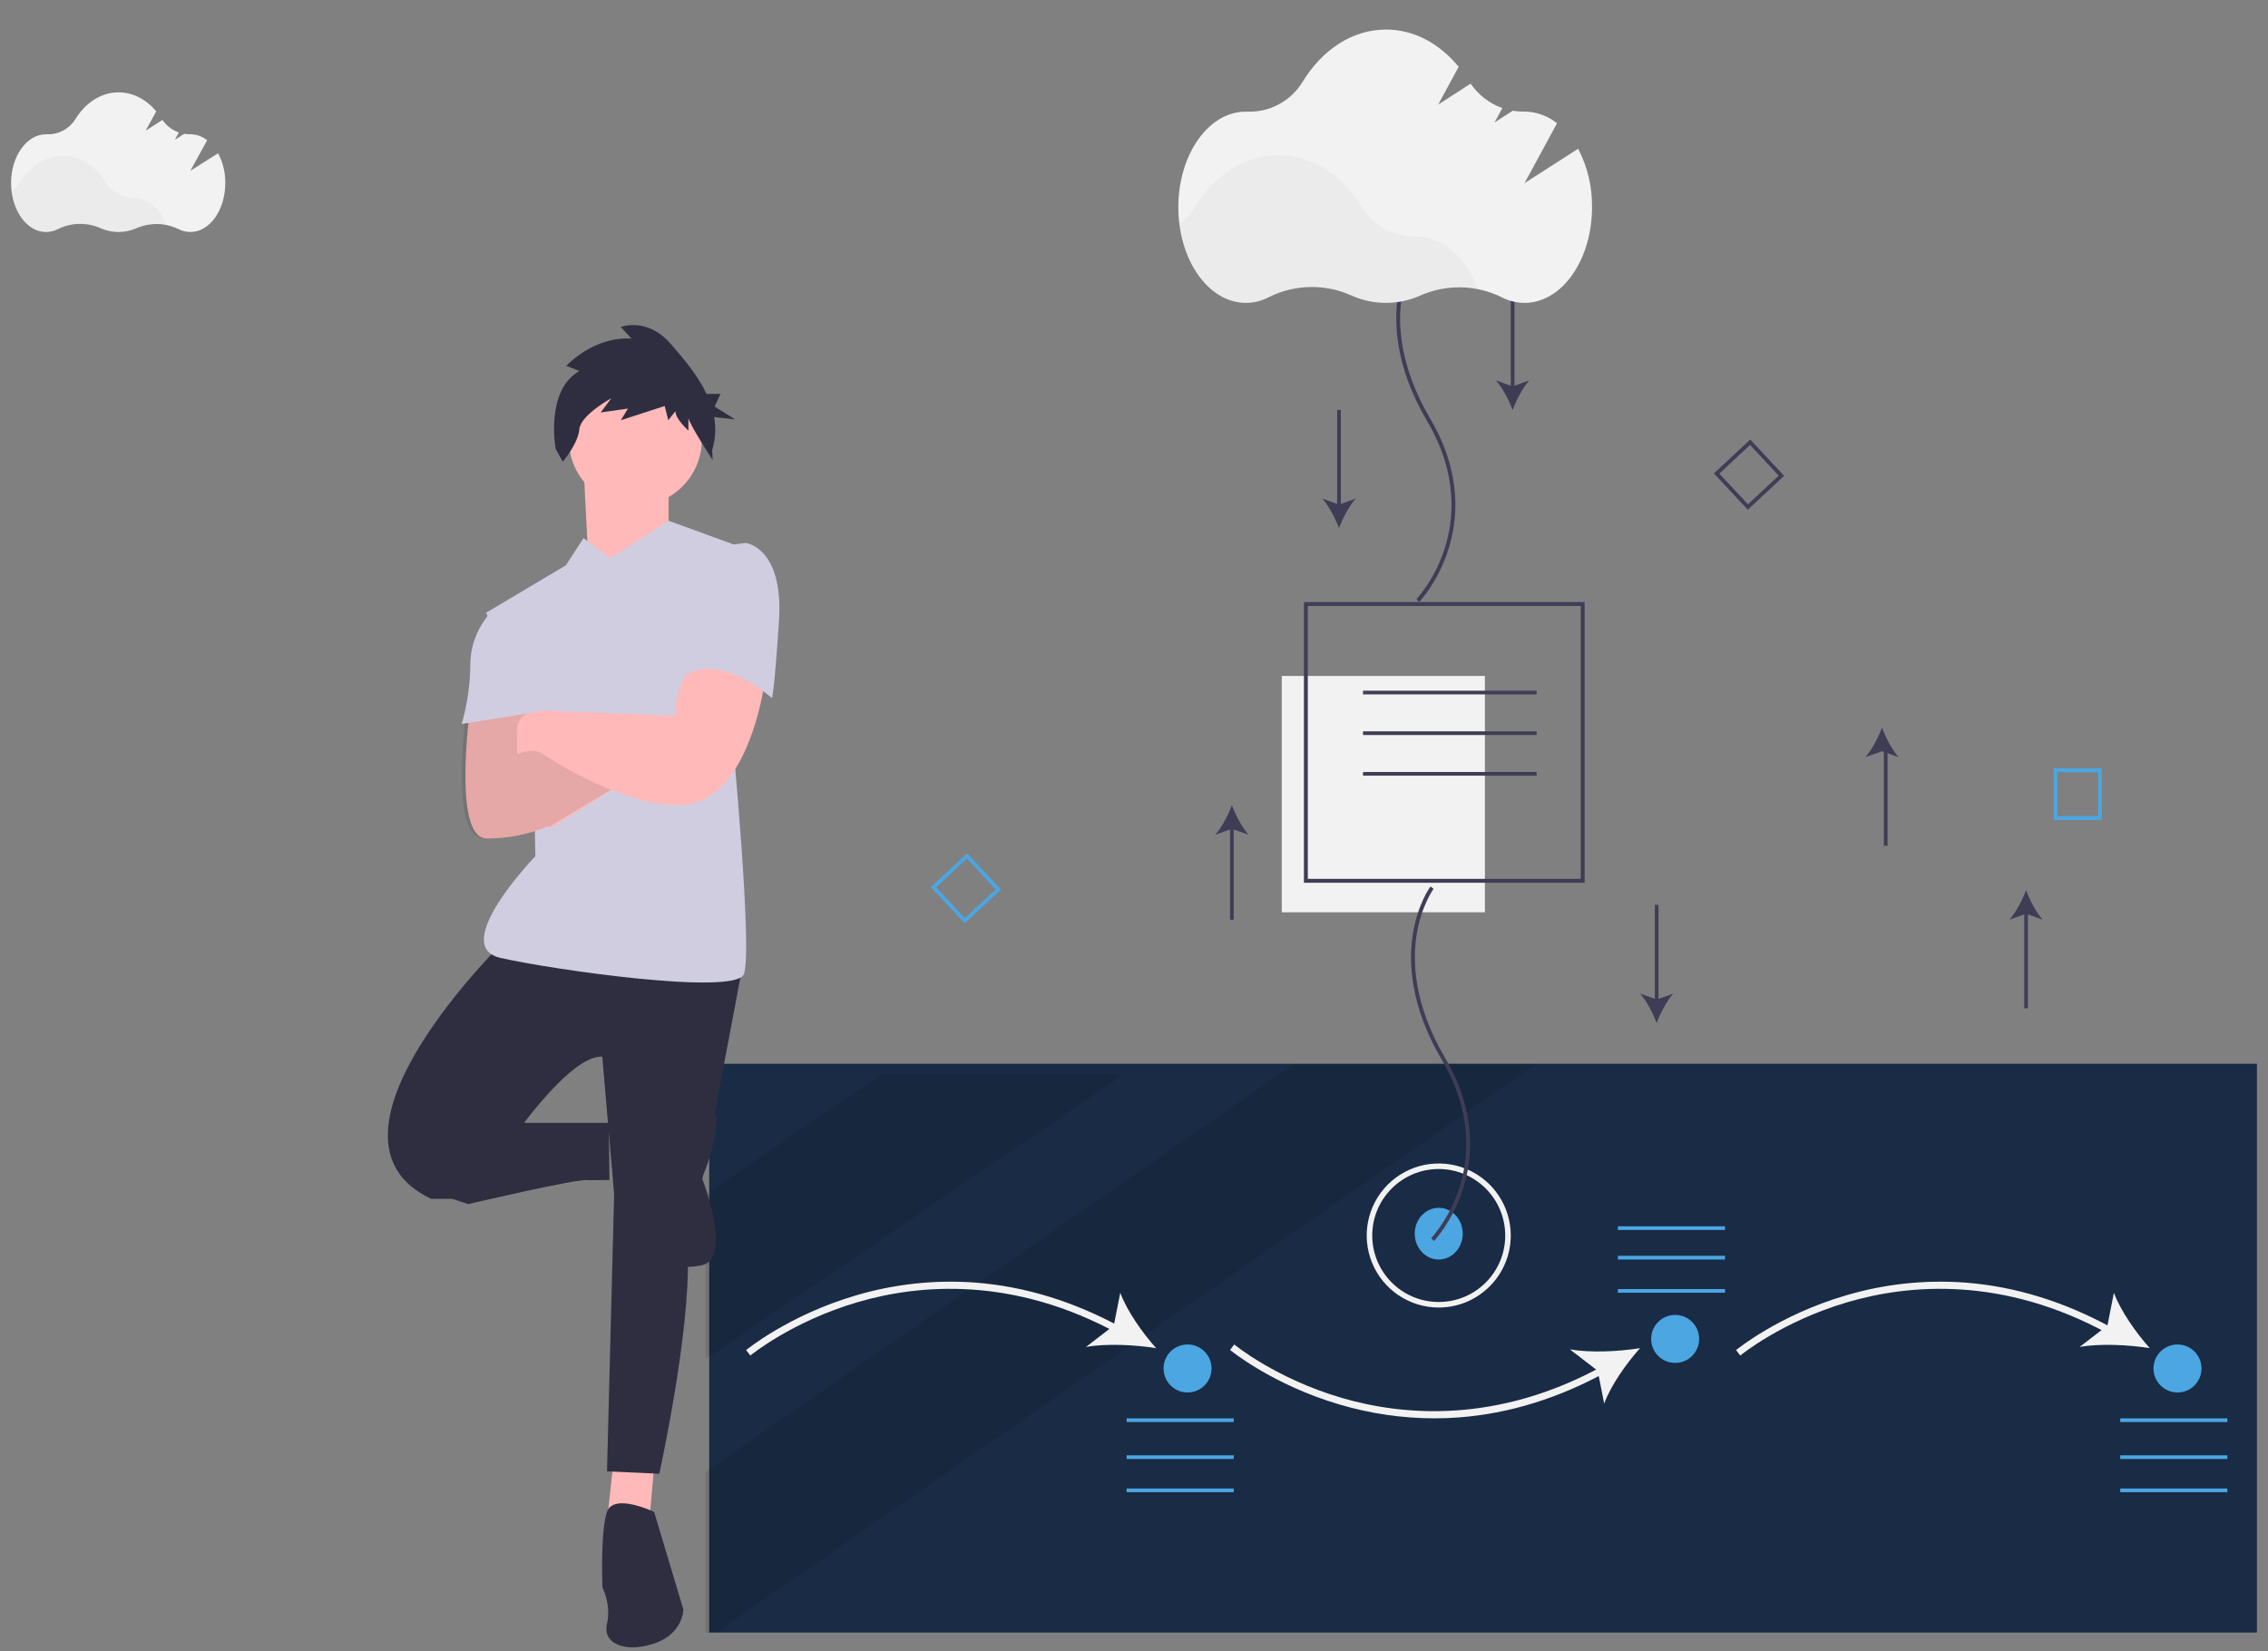 <?xml version="1.0" encoding="UTF-8"?> <!-- Generator: Adobe Illustrator 16.0.0, SVG Export Plug-In . SVG Version: 6.00 Build 0) --> <svg xmlns="http://www.w3.org/2000/svg" xmlns:xlink="http://www.w3.org/1999/xlink" id="Layer_1" x="0px" y="0px" width="614px" height="447px" viewBox="0 0 614 447" xml:space="preserve"><rect x="0" y="0" width="614" height="447" fill="#808080" stroke="none"/> <g> <g> <defs> <path id="SVGID_1_" d="M59.047,41.488l-7.514,4.756l4.552-8.278c-1.289-1.028-2.884-1.599-4.533-1.619h-0.121 c-0.521,0.011-1.042-0.028-1.556-0.116l-2.542,1.614l1.087-1.981c-1.801-0.633-3.356-1.815-4.446-3.383l-4.547,2.899l2.871-5.229 C39.64,26.957,36.054,25,32.106,25c-4.731,0-8.945,2.813-11.666,7.2c-1.643,2.675-4.595,4.262-7.732,4.155h-0.251 C7.233,36.355,3,42.276,3,49.583c0,7.306,4.233,13.226,9.457,13.226c1.148-0.003,2.277-0.287,3.291-0.825 c3.6-1.746,7.784-1.828,11.448-0.223c3.093,1.39,6.632,1.398,9.732,0.024c3.633-1.575,7.771-1.496,11.342,0.217 c1.007,0.526,2.126,0.803,3.262,0.807c5.224,0,9.457-5.92,9.457-13.226C61.031,46.764,60.363,43.98,59.047,41.488z"></path> </defs> <clipPath id="SVGID_2_"> <use xlink:href="#SVGID_1_" overflow="visible"></use> </clipPath> <g clip-path="url(#SVGID_2_)"> <defs> <rect id="SVGID_3_" x="-362" y="-3987" width="1440" height="5403"></rect> </defs> <clipPath id="SVGID_4_"> <use xlink:href="#SVGID_3_" overflow="visible"></use> </clipPath> <rect x="-2" y="20" clip-path="url(#SVGID_4_)" fill="#F2F2F2" width="67.992" height="47.809"></rect> </g> </g> <g> <defs> <path id="SVGID_5_" d="M44.912,60.842c-2.729-0.516-5.55-0.21-8.104,0.88c-3.095,1.387-6.633,1.387-9.728,0 c-3.664-1.609-7.85-1.528-11.448,0.223c-1.016,0.538-2.147,0.82-3.296,0.827c-4.639,0-8.5-4.679-9.303-10.845 c0.928-0.675,1.716-1.522,2.32-2.499c2.721-4.383,6.935-7.194,11.666-7.194s8.901,2.754,11.617,7.103 c1.653,2.674,4.589,4.283,7.732,4.238h0.121C40.157,53.564,43.356,56.521,44.912,60.842z"></path> </defs> <clipPath id="SVGID_6_"> <use xlink:href="#SVGID_5_" overflow="visible"></use> </clipPath> <g clip-path="url(#SVGID_6_)"> <defs> <rect id="SVGID_7_" x="-362" y="-3987" width="1440" height="5403"></rect> </defs> <clipPath id="SVGID_8_"> <use xlink:href="#SVGID_7_" overflow="visible"></use> </clipPath> <rect x="-1.966" y="37.233" opacity="0.03" clip-path="url(#SVGID_8_)" width="51.878" height="30.538"></rect> </g> </g> <g> <defs> <rect id="SVGID_9_" x="192" y="288" width="419" height="154"></rect> </defs> <clipPath id="SVGID_10_"> <use xlink:href="#SVGID_9_" overflow="visible"></use> </clipPath> <g clip-path="url(#SVGID_10_)"> <defs> <rect id="SVGID_11_" x="-362" y="-3987" width="1440" height="5403"></rect> </defs> <clipPath id="SVGID_12_"> <use xlink:href="#SVGID_11_" overflow="visible"></use> </clipPath> <rect x="187" y="283" clip-path="url(#SVGID_12_)" fill="#192B45" width="429" height="164"></rect> </g> </g> <g> <defs> <polygon id="SVGID_13_" points="304,291 191,368 191,323.408 238.559,291 "></polygon> </defs> <clipPath id="SVGID_14_"> <use xlink:href="#SVGID_13_" overflow="visible"></use> </clipPath> <g clip-path="url(#SVGID_14_)"> <defs> <rect id="SVGID_15_" x="-362" y="-3987" width="1440" height="5403"></rect> </defs> <clipPath id="SVGID_16_"> <use xlink:href="#SVGID_15_" overflow="visible"></use> </clipPath> <rect x="186" y="286" opacity="0.1" clip-path="url(#SVGID_16_)" width="123" height="87"></rect> </g> </g> <g> <defs> <polygon id="SVGID_17_" points="416,288 310.152,361.376 306.362,364.006 193.848,442 191,442 191,398.54 263.501,348.287 265.927,346.604 350.468,288 "></polygon> </defs> <clipPath id="SVGID_18_"> <use xlink:href="#SVGID_17_" overflow="visible"></use> </clipPath> <g clip-path="url(#SVGID_18_)"> <defs> <rect id="SVGID_19_" x="-362" y="-3987" width="1440" height="5403"></rect> </defs> <clipPath id="SVGID_20_"> <use xlink:href="#SVGID_19_" overflow="visible"></use> </clipPath> <rect x="186" y="283" opacity="0.1" clip-path="url(#SVGID_20_)" width="235" height="164"></rect> </g> </g> <g> <defs> <path id="SVGID_21_" d="M203.134,367L202,365.52c0.113-0.095,11.479-9.436,29.635-14.778c10.517-3.123,21.478-4.306,32.385-3.492 c13.528,1.026,26.979,5.187,39.98,12.367l-0.852,1.675c-28.922-15.977-54.584-13.564-71.02-8.727 C214.323,357.805,203.244,366.908,203.134,367z"></path> </defs> <clipPath id="SVGID_22_"> <use xlink:href="#SVGID_21_" overflow="visible"></use> </clipPath> <g clip-path="url(#SVGID_22_)"> <defs> <rect id="SVGID_23_" x="-362" y="-3987" width="1440" height="5403"></rect> </defs> <clipPath id="SVGID_24_"> <use xlink:href="#SVGID_23_" overflow="visible"></use> </clipPath> <rect x="197" y="342" clip-path="url(#SVGID_24_)" fill="#F2F2F2" width="112" height="30"></rect> </g> </g> <g> <defs> <path id="SVGID_25_" d="M313,365c-5.799-0.92-13.473-1.305-19-0.325l7.532-5.796l1.751-8.879 C305.093,354.896,309.257,360.83,313,365z"></path> </defs> <clipPath id="SVGID_26_"> <use xlink:href="#SVGID_25_" overflow="visible"></use> </clipPath> <g clip-path="url(#SVGID_26_)"> <defs> <rect id="SVGID_27_" x="-362" y="-3987" width="1440" height="5403"></rect> </defs> <clipPath id="SVGID_28_"> <use xlink:href="#SVGID_27_" overflow="visible"></use> </clipPath> <rect x="289" y="345" clip-path="url(#SVGID_28_)" fill="#F2F2F2" width="29" height="25"></rect> </g> </g> <g> <defs> <path id="SVGID_29_" d="M388.324,384c-8.688-0.01-17.333-1.27-25.689-3.744c-18.155-5.342-29.522-14.682-29.635-14.775 l1.134-1.48c0.11,0.092,11.244,9.226,29.069,14.454c16.42,4.817,42.056,7.209,70.945-8.746l0.852,1.674 c-13,7.179-26.451,11.339-39.979,12.365C392.791,383.916,390.559,384,388.324,384z"></path> </defs> <clipPath id="SVGID_30_"> <use xlink:href="#SVGID_29_" overflow="visible"></use> </clipPath> <g clip-path="url(#SVGID_30_)"> <defs> <rect id="SVGID_31_" x="-362" y="-3987" width="1440" height="5403"></rect> </defs> <clipPath id="SVGID_32_"> <use xlink:href="#SVGID_31_" overflow="visible"></use> </clipPath> <rect x="328" y="359" clip-path="url(#SVGID_32_)" fill="#F2F2F2" width="112" height="30"></rect> </g> </g> <g> <defs> <path id="SVGID_33_" d="M444,365c-3.742,4.172-7.906,10.104-9.716,15l-1.753-8.88L425,365.327 C430.528,366.307,438.202,365.922,444,365z"></path> </defs> <clipPath id="SVGID_34_"> <use xlink:href="#SVGID_33_" overflow="visible"></use> </clipPath> <g clip-path="url(#SVGID_34_)"> <defs> <rect id="SVGID_35_" x="-362" y="-3987" width="1440" height="5403"></rect> </defs> <clipPath id="SVGID_36_"> <use xlink:href="#SVGID_35_" overflow="visible"></use> </clipPath> <rect x="420" y="360" clip-path="url(#SVGID_36_)" fill="#F2F2F2" width="29" height="25"></rect> </g> </g> <g> <defs> <path id="SVGID_37_" d="M471.135,367L470,365.52c0.113-0.095,11.479-9.436,29.635-14.778c10.518-3.123,21.478-4.306,32.386-3.492 c13.528,1.025,26.979,5.187,39.979,12.367l-0.852,1.674c-28.922-15.976-54.584-13.563-71.02-8.726 C482.323,357.805,471.244,366.908,471.135,367z"></path> </defs> <clipPath id="SVGID_38_"> <use xlink:href="#SVGID_37_" overflow="visible"></use> </clipPath> <g clip-path="url(#SVGID_38_)"> <defs> <rect id="SVGID_39_" x="-362" y="-3987" width="1440" height="5403"></rect> </defs> <clipPath id="SVGID_40_"> <use xlink:href="#SVGID_39_" overflow="visible"></use> </clipPath> <rect x="465" y="342" clip-path="url(#SVGID_40_)" fill="#F2F2F2" width="112" height="30"></rect> </g> </g> <g> <defs> <path id="SVGID_41_" d="M582,365c-5.799-0.92-13.473-1.305-19-0.325l7.532-5.796l1.751-8.879 C574.094,354.896,578.258,360.83,582,365z"></path> </defs> <clipPath id="SVGID_42_"> <use xlink:href="#SVGID_41_" overflow="visible"></use> </clipPath> <g clip-path="url(#SVGID_42_)"> <defs> <rect id="SVGID_43_" x="-362" y="-3987" width="1440" height="5403"></rect> </defs> <clipPath id="SVGID_44_"> <use xlink:href="#SVGID_43_" overflow="visible"></use> </clipPath> <rect x="558" y="345" clip-path="url(#SVGID_44_)" fill="#F2F2F2" width="29" height="25"></rect> </g> </g> <g> <defs> <rect id="SVGID_45_" x="438" y="332" width="29" height="1"></rect> </defs> <clipPath id="SVGID_46_"> <use xlink:href="#SVGID_45_" overflow="visible"></use> </clipPath> <g clip-path="url(#SVGID_46_)"> <defs> <rect id="SVGID_47_" x="-362" y="-3987" width="1440" height="5403"></rect> </defs> <clipPath id="SVGID_48_"> <use xlink:href="#SVGID_47_" overflow="visible"></use> </clipPath> <rect x="433" y="327" clip-path="url(#SVGID_48_)" fill="#4BA6E2" width="39" height="11"></rect> </g> </g> <g> <defs> <rect id="SVGID_49_" x="438" y="340" width="29" height="1"></rect> </defs> <clipPath id="SVGID_50_"> <use xlink:href="#SVGID_49_" overflow="visible"></use> </clipPath> <g clip-path="url(#SVGID_50_)"> <defs> <rect id="SVGID_51_" x="-362" y="-3987" width="1440" height="5403"></rect> </defs> <clipPath id="SVGID_52_"> <use xlink:href="#SVGID_51_" overflow="visible"></use> </clipPath> <rect x="433" y="335" clip-path="url(#SVGID_52_)" fill="#4BA6E2" width="39" height="11"></rect> </g> </g> <g> <defs> <rect id="SVGID_53_" x="438" y="349" width="29" height="1"></rect> </defs> <clipPath id="SVGID_54_"> <use xlink:href="#SVGID_53_" overflow="visible"></use> </clipPath> <g clip-path="url(#SVGID_54_)"> <defs> <rect id="SVGID_55_" x="-362" y="-3987" width="1440" height="5403"></rect> </defs> <clipPath id="SVGID_56_"> <use xlink:href="#SVGID_55_" overflow="visible"></use> </clipPath> <rect x="433" y="344" clip-path="url(#SVGID_56_)" fill="#4BA6E2" width="39" height="11"></rect> </g> </g> <g> <defs> <rect id="SVGID_57_" x="305" y="384" width="29" height="1"></rect> </defs> <clipPath id="SVGID_58_"> <use xlink:href="#SVGID_57_" overflow="visible"></use> </clipPath> <g clip-path="url(#SVGID_58_)"> <defs> <rect id="SVGID_59_" x="-362" y="-3987" width="1440" height="5403"></rect> </defs> <clipPath id="SVGID_60_"> <use xlink:href="#SVGID_59_" overflow="visible"></use> </clipPath> <rect x="300" y="379" clip-path="url(#SVGID_60_)" fill="#4BA6E2" width="39" height="11"></rect> </g> </g> <g> <defs> <rect id="SVGID_61_" x="305" y="394" width="29" height="1"></rect> </defs> <clipPath id="SVGID_62_"> <use xlink:href="#SVGID_61_" overflow="visible"></use> </clipPath> <g clip-path="url(#SVGID_62_)"> <defs> <rect id="SVGID_63_" x="-362" y="-3987" width="1440" height="5403"></rect> </defs> <clipPath id="SVGID_64_"> <use xlink:href="#SVGID_63_" overflow="visible"></use> </clipPath> <rect x="300" y="389" clip-path="url(#SVGID_64_)" fill="#4BA6E2" width="39" height="11"></rect> </g> </g> <g> <defs> <rect id="SVGID_65_" x="305" y="403" width="29" height="1"></rect> </defs> <clipPath id="SVGID_66_"> <use xlink:href="#SVGID_65_" overflow="visible"></use> </clipPath> <g clip-path="url(#SVGID_66_)"> <defs> <rect id="SVGID_67_" x="-362" y="-3987" width="1440" height="5403"></rect> </defs> <clipPath id="SVGID_68_"> <use xlink:href="#SVGID_67_" overflow="visible"></use> </clipPath> <rect x="300" y="398" clip-path="url(#SVGID_68_)" fill="#4BA6E2" width="39" height="11"></rect> </g> </g> <g> <defs> <rect id="SVGID_69_" x="574" y="384" width="29" height="1"></rect> </defs> <clipPath id="SVGID_70_"> <use xlink:href="#SVGID_69_" overflow="visible"></use> </clipPath> <g clip-path="url(#SVGID_70_)"> <defs> <rect id="SVGID_71_" x="-362" y="-3987" width="1440" height="5403"></rect> </defs> <clipPath id="SVGID_72_"> <use xlink:href="#SVGID_71_" overflow="visible"></use> </clipPath> <rect x="569" y="379" clip-path="url(#SVGID_72_)" fill="#4BA6E2" width="39" height="11"></rect> </g> </g> <g> <defs> <rect id="SVGID_73_" x="574" y="394" width="29" height="1"></rect> </defs> <clipPath id="SVGID_74_"> <use xlink:href="#SVGID_73_" overflow="visible"></use> </clipPath> <g clip-path="url(#SVGID_74_)"> <defs> <rect id="SVGID_75_" x="-362" y="-3987" width="1440" height="5403"></rect> </defs> <clipPath id="SVGID_76_"> <use xlink:href="#SVGID_75_" overflow="visible"></use> </clipPath> <rect x="569" y="389" clip-path="url(#SVGID_76_)" fill="#4BA6E2" width="39" height="11"></rect> </g> </g> <g> <defs> <rect id="SVGID_77_" x="574" y="403" width="29" height="1"></rect> </defs> <clipPath id="SVGID_78_"> <use xlink:href="#SVGID_77_" overflow="visible"></use> </clipPath> <g clip-path="url(#SVGID_78_)"> <defs> <rect id="SVGID_79_" x="-362" y="-3987" width="1440" height="5403"></rect> </defs> <clipPath id="SVGID_80_"> <use xlink:href="#SVGID_79_" overflow="visible"></use> </clipPath> <rect x="569" y="398" clip-path="url(#SVGID_80_)" fill="#4BA6E2" width="39" height="11"></rect> </g> </g> <g> <defs> <circle id="SVGID_81_" cx="321.5" cy="370.5" r="6.5"></circle> </defs> <clipPath id="SVGID_82_"> <use xlink:href="#SVGID_81_" overflow="visible"></use> </clipPath> <g clip-path="url(#SVGID_82_)"> <defs> <rect id="SVGID_83_" x="-362" y="-3987" width="1440" height="5403"></rect> </defs> <clipPath id="SVGID_84_"> <use xlink:href="#SVGID_83_" overflow="visible"></use> </clipPath> <rect x="310" y="359" clip-path="url(#SVGID_84_)" fill="#4BA6E2" width="23" height="23"></rect> </g> </g> <g> <defs> <circle id="SVGID_85_" cx="453.5" cy="362.5" r="6.5"></circle> </defs> <clipPath id="SVGID_86_"> <use xlink:href="#SVGID_85_" overflow="visible"></use> </clipPath> <g clip-path="url(#SVGID_86_)"> <defs> <rect id="SVGID_87_" x="-362" y="-3987" width="1440" height="5403"></rect> </defs> <clipPath id="SVGID_88_"> <use xlink:href="#SVGID_87_" overflow="visible"></use> </clipPath> <rect x="442" y="351" clip-path="url(#SVGID_88_)" fill="#4BA6E2" width="23" height="23"></rect> </g> </g> <g> <defs> <circle id="SVGID_89_" cx="589.5" cy="370.5" r="6.5"></circle> </defs> <clipPath id="SVGID_90_"> <use xlink:href="#SVGID_89_" overflow="visible"></use> </clipPath> <g clip-path="url(#SVGID_90_)"> <defs> <rect id="SVGID_91_" x="-362" y="-3987" width="1440" height="5403"></rect> </defs> <clipPath id="SVGID_92_"> <use xlink:href="#SVGID_91_" overflow="visible"></use> </clipPath> <rect x="578" y="359" clip-path="url(#SVGID_92_)" fill="#4BA6E2" width="23" height="23"></rect> </g> </g> <g> <defs> <path id="SVGID_93_" d="M253.461,240.22l7.759,8.318l8.318-7.758l-7.759-8.318L253.461,240.22z M261.169,250L252,240.169 l9.831-9.169l9.169,9.831L261.169,250z"></path> </defs> <clipPath id="SVGID_94_"> <use xlink:href="#SVGID_93_" overflow="visible"></use> </clipPath> <g clip-path="url(#SVGID_94_)"> <defs> <rect id="SVGID_95_" x="-362" y="-3987" width="1440" height="5403"></rect> </defs> <clipPath id="SVGID_96_"> <use xlink:href="#SVGID_95_" overflow="visible"></use> </clipPath> <rect x="247" y="226" clip-path="url(#SVGID_96_)" fill="#4BA6E2" width="29" height="29"></rect> </g> </g> <g> <defs> <path id="SVGID_97_" d="M465.462,128.22l7.759,8.318l8.317-7.758l-7.759-8.318L465.462,128.22z M473.169,138L464,128.169 l9.831-9.169l9.169,9.831L473.169,138z"></path> </defs> <clipPath id="SVGID_98_"> <use xlink:href="#SVGID_97_" overflow="visible"></use> </clipPath> <g clip-path="url(#SVGID_98_)"> <defs> <rect id="SVGID_99_" x="-362" y="-3987" width="1440" height="5403"></rect> </defs> <clipPath id="SVGID_100_"> <use xlink:href="#SVGID_99_" overflow="visible"></use> </clipPath> <rect x="459" y="114" clip-path="url(#SVGID_100_)" fill="#3F3D56" width="29" height="29"></rect> </g> </g> <g> <defs> <path id="SVGID_101_" d="M557,220.923h11v-11.846h-11V220.923z M569,222h-13v-14h13V222z"></path> </defs> <clipPath id="SVGID_102_"> <use xlink:href="#SVGID_101_" overflow="visible"></use> </clipPath> <g clip-path="url(#SVGID_102_)"> <defs> <rect id="SVGID_103_" x="-362" y="-3987" width="1440" height="5403"></rect> </defs> <clipPath id="SVGID_104_"> <use xlink:href="#SVGID_103_" overflow="visible"></use> </clipPath> <rect x="551" y="203" clip-path="url(#SVGID_104_)" fill="#4BA6E2" width="23" height="24"></rect> </g> </g> <g> <defs> <ellipse id="SVGID_105_" cx="389.5" cy="334" rx="6.5" ry="7"></ellipse> </defs> <clipPath id="SVGID_106_"> <use xlink:href="#SVGID_105_" overflow="visible"></use> </clipPath> <g clip-path="url(#SVGID_106_)"> <defs> <rect id="SVGID_107_" x="-362" y="-3987" width="1440" height="5403"></rect> </defs> <clipPath id="SVGID_108_"> <use xlink:href="#SVGID_107_" overflow="visible"></use> </clipPath> <rect x="378" y="322" clip-path="url(#SVGID_108_)" fill="#4BA6E2" width="23" height="24"></rect> </g> </g> <g> <defs> <path id="SVGID_109_" d="M389.5,316.501c-9.94,0-17.999,8.058-17.999,17.999s8.059,18,17.999,18c9.941,0,18-8.059,18-18 C407.488,324.564,399.437,316.512,389.5,316.501z M389.5,354c-7.887,0-14.997-4.751-18.015-12.037 c-3.019-7.287-1.351-15.674,4.227-21.251s13.964-7.245,21.251-4.227C404.249,319.503,409,326.613,409,334.5 C408.988,345.265,400.265,353.988,389.5,354z"></path> </defs> <clipPath id="SVGID_110_"> <use xlink:href="#SVGID_109_" overflow="visible"></use> </clipPath> <g clip-path="url(#SVGID_110_)"> <defs> <rect id="SVGID_111_" x="-362" y="-3987" width="1440" height="5403"></rect> </defs> <clipPath id="SVGID_112_"> <use xlink:href="#SVGID_111_" overflow="visible"></use> </clipPath> <rect x="365" y="310" clip-path="url(#SVGID_112_)" fill="#F2F2F2" width="49" height="49"></rect> </g> </g> <g> <defs> <rect id="SVGID_113_" x="347" y="183" width="55" height="64"></rect> </defs> <clipPath id="SVGID_114_"> <use xlink:href="#SVGID_113_" overflow="visible"></use> </clipPath> <g clip-path="url(#SVGID_114_)"> <defs> <rect id="SVGID_115_" x="-362" y="-3987" width="1440" height="5403"></rect> </defs> <clipPath id="SVGID_116_"> <use xlink:href="#SVGID_115_" overflow="visible"></use> </clipPath> <rect x="342" y="178" clip-path="url(#SVGID_116_)" fill="#F2F2F2" width="65" height="74"></rect> </g> </g> <g> <defs> <path id="SVGID_117_" d="M388.199,336l-0.743-0.745c3.422-3.981,6.016-8.638,7.623-13.684c2.529-7.813,3.766-20.149-4.715-34.561 c-8.677-14.744-9.067-26.721-7.867-34.171c1.307-8.106,4.639-12.65,4.779-12.84l0.827,0.648 c-0.034,0.044-3.337,4.563-4.59,12.429c-1.157,7.261-0.754,18.947,7.74,33.383c8.697,14.779,7.409,27.459,4.797,35.493 C393.221,330.658,388.403,335.786,388.199,336z"></path> </defs> <clipPath id="SVGID_118_"> <use xlink:href="#SVGID_117_" overflow="visible"></use> </clipPath> <g clip-path="url(#SVGID_118_)"> <defs> <rect id="SVGID_119_" x="-362" y="-3987" width="1440" height="5403"></rect> </defs> <clipPath id="SVGID_120_"> <use xlink:href="#SVGID_119_" overflow="visible"></use> </clipPath> <rect x="377" y="235" clip-path="url(#SVGID_120_)" fill="#3F3D56" width="26" height="106"></rect> </g> </g> <g> <defs> <path id="SVGID_121_" d="M384.199,163l-0.743-0.745c3.422-3.981,6.016-8.638,7.623-13.684c2.529-7.813,3.766-20.149-4.715-34.561 c-8.677-14.744-9.067-26.721-7.867-34.171c1.307-8.106,4.639-12.65,4.779-12.84l0.827,0.648 c-0.034,0.044-3.337,4.563-4.59,12.429c-1.157,7.261-0.754,18.947,7.74,33.383c8.697,14.779,7.409,27.459,4.797,35.493 C389.221,157.658,384.403,162.786,384.199,163z"></path> </defs> <clipPath id="SVGID_122_"> <use xlink:href="#SVGID_121_" overflow="visible"></use> </clipPath> <g clip-path="url(#SVGID_122_)"> <defs> <rect id="SVGID_123_" x="-362" y="-3987" width="1440" height="5403"></rect> </defs> <clipPath id="SVGID_124_"> <use xlink:href="#SVGID_123_" overflow="visible"></use> </clipPath> <rect x="373" y="62" clip-path="url(#SVGID_124_)" fill="#3F3D56" width="26" height="106"></rect> </g> </g> <g> <defs> <path id="SVGID_125_" d="M354.056,237.944h73.889v-73.889h-73.889V237.944z M429,239h-76v-76h76V239z"></path> </defs> <clipPath id="SVGID_126_"> <use xlink:href="#SVGID_125_" overflow="visible"></use> </clipPath> <g clip-path="url(#SVGID_126_)"> <defs> <rect id="SVGID_127_" x="-362" y="-3987" width="1440" height="5403"></rect> </defs> <clipPath id="SVGID_128_"> <use xlink:href="#SVGID_127_" overflow="visible"></use> </clipPath> <rect x="348" y="158" clip-path="url(#SVGID_128_)" fill="#3F3D56" width="86" height="86"></rect> </g> </g> <g> <defs> <rect id="SVGID_129_" x="369" y="187" width="47" height="1"></rect> </defs> <clipPath id="SVGID_130_"> <use xlink:href="#SVGID_129_" overflow="visible"></use> </clipPath> <g clip-path="url(#SVGID_130_)"> <defs> <rect id="SVGID_131_" x="-362" y="-3987" width="1440" height="5403"></rect> </defs> <clipPath id="SVGID_132_"> <use xlink:href="#SVGID_131_" overflow="visible"></use> </clipPath> <rect x="364" y="182" clip-path="url(#SVGID_132_)" fill="#3F3D56" width="57" height="11"></rect> </g> </g> <g> <defs> <rect id="SVGID_133_" x="369" y="198" width="47" height="1"></rect> </defs> <clipPath id="SVGID_134_"> <use xlink:href="#SVGID_133_" overflow="visible"></use> </clipPath> <g clip-path="url(#SVGID_134_)"> <defs> <rect id="SVGID_135_" x="-362" y="-3987" width="1440" height="5403"></rect> </defs> <clipPath id="SVGID_136_"> <use xlink:href="#SVGID_135_" overflow="visible"></use> </clipPath> <rect x="364" y="193" clip-path="url(#SVGID_136_)" fill="#3F3D56" width="57" height="11"></rect> </g> </g> <g> <defs> <rect id="SVGID_137_" x="369" y="209" width="47" height="1"></rect> </defs> <clipPath id="SVGID_138_"> <use xlink:href="#SVGID_137_" overflow="visible"></use> </clipPath> <g clip-path="url(#SVGID_138_)"> <defs> <rect id="SVGID_139_" x="-362" y="-3987" width="1440" height="5403"></rect> </defs> <clipPath id="SVGID_140_"> <use xlink:href="#SVGID_139_" overflow="visible"></use> </clipPath> <rect x="364" y="204" clip-path="url(#SVGID_140_)" fill="#3F3D56" width="57" height="11"></rect> </g> </g> <g> <defs> <polygon id="SVGID_141_" points="166.052,396 164,415 175.632,413.69 177,397.966 "></polygon> </defs> <clipPath id="SVGID_142_"> <use xlink:href="#SVGID_141_" overflow="visible"></use> </clipPath> <g clip-path="url(#SVGID_142_)"> <defs> <rect id="SVGID_143_" x="-362" y="-3987" width="1440" height="5403"></rect> </defs> <clipPath id="SVGID_144_"> <use xlink:href="#SVGID_143_" overflow="visible"></use> </clipPath> <rect x="159" y="391" clip-path="url(#SVGID_144_)" fill="#FFB9B9" width="23" height="29"></rect> </g> </g> <g> <defs> <path id="SVGID_145_" d="M137.313,254c0,0-55.968,53.895-20.586,70.575h10.937c0,0,23.802-39.138,35.382-38.495l3.216,37.212 l-1.93,75.066L178.484,399c0,0,8.363-37.854,7.72-59.027L201,261.699L137.313,254z"></path> </defs> <clipPath id="SVGID_146_"> <use xlink:href="#SVGID_145_" overflow="visible"></use> </clipPath> <g clip-path="url(#SVGID_146_)"> <defs> <rect id="SVGID_147_" x="-362" y="-3987" width="1440" height="5403"></rect> </defs> <clipPath id="SVGID_148_"> <use xlink:href="#SVGID_147_" overflow="visible"></use> </clipPath> <rect x="100" y="249" clip-path="url(#SVGID_148_)" fill="#2F2E41" width="106" height="155"></rect> </g> </g> <g> <defs> <path id="SVGID_149_" d="M119,323.412l7.741,2.588c0,0,30.321-7.118,32.256-6.471l6.003-0.041L164.803,304h-25.805L119,323.412z"></path> </defs> <clipPath id="SVGID_150_"> <use xlink:href="#SVGID_149_" overflow="visible"></use> </clipPath> <g clip-path="url(#SVGID_150_)"> <defs> <rect id="SVGID_151_" x="-362" y="-3987" width="1440" height="5403"></rect> </defs> <clipPath id="SVGID_152_"> <use xlink:href="#SVGID_151_" overflow="visible"></use> </clipPath> <rect x="114" y="299" clip-path="url(#SVGID_152_)" fill="#2F2E41" width="56" height="32"></rect> </g> </g> <g> <defs> <path id="SVGID_153_" d="M177.091,409.345c0,0-10.951-5.276-12.776,0c-1.825,5.277-1.217,20.449-1.217,20.449 s2.434,4.617,1.217,9.894c-1.217,5.277,4.867,7.916,12.776,5.277S185,435.73,185,435.73L177.091,409.345z"></path> </defs> <clipPath id="SVGID_154_"> <use xlink:href="#SVGID_153_" overflow="visible"></use> </clipPath> <g clip-path="url(#SVGID_154_)"> <defs> <rect id="SVGID_155_" x="-362" y="-3987" width="1440" height="5403"></rect> </defs> <clipPath id="SVGID_156_"> <use xlink:href="#SVGID_155_" overflow="visible"></use> </clipPath> <rect x="158" y="402" clip-path="url(#SVGID_156_)" fill="#2F2E41" width="32" height="49"></rect> </g> </g> <g> <defs> <path id="SVGID_157_" d="M185.464,301.668c0,0,9.156-5.109,8.502,2.555c-0.654,7.663-3.924,14.688-3.924,14.688 s8.502,21.713,0,23.629S175,339.984,175,336.791S185.464,301.668,185.464,301.668z"></path> </defs> <clipPath id="SVGID_158_"> <use xlink:href="#SVGID_157_" overflow="visible"></use> </clipPath> <g clip-path="url(#SVGID_158_)"> <defs> <rect id="SVGID_159_" x="-362" y="-3987" width="1440" height="5403"></rect> </defs> <clipPath id="SVGID_160_"> <use xlink:href="#SVGID_159_" overflow="visible"></use> </clipPath> <rect x="170" y="295" clip-path="url(#SVGID_160_)" fill="#2F2E41" width="29" height="53"></rect> </g> </g> <g> <defs> <polygon id="SVGID_161_" points="158,126.629 159.211,150.556 169.5,160 181,143 181,126 "></polygon> </defs> <clipPath id="SVGID_162_"> <use xlink:href="#SVGID_161_" overflow="visible"></use> </clipPath> <g clip-path="url(#SVGID_162_)"> <defs> <rect id="SVGID_163_" x="-362" y="-3987" width="1440" height="5403"></rect> </defs> <clipPath id="SVGID_164_"> <use xlink:href="#SVGID_163_" overflow="visible"></use> </clipPath> <rect x="153" y="121" clip-path="url(#SVGID_164_)" fill="#FFB9B9" width="33" height="44"></rect> </g> </g> <g> <defs> <path id="SVGID_165_" d="M165.22,151.145l-7.256-5.445l-4.788,7.365l-21.551,12.803l12.677,33.286l0.634,32.646 c0,0-23.453,24.325-9.508,27.526c13.945,3.2,63.387,10.242,65.923,4.479c2.535-5.761-3.169-65.292-3.169-65.292l1.901-50.569 L181.066,141L165.22,151.145z"></path> </defs> <clipPath id="SVGID_166_"> <use xlink:href="#SVGID_165_" overflow="visible"></use> </clipPath> <g clip-path="url(#SVGID_166_)"> <defs> <rect id="SVGID_167_" x="-362" y="-3987" width="1440" height="5403"></rect> </defs> <clipPath id="SVGID_168_"> <use xlink:href="#SVGID_167_" overflow="visible"></use> </clipPath> <rect x="126" y="136" clip-path="url(#SVGID_168_)" fill="#D0CDE1" width="81" height="135"></rect> </g> </g> <g> <defs> <path id="SVGID_169_" d="M127.334,191.211c0,0-5.01,35.789,4.384,35.789c5.579,0.02,11.108-1.054,16.282-3.158l-7.515-19.579 L143.616,191L127.334,191.211z"></path> </defs> <clipPath id="SVGID_170_"> <use xlink:href="#SVGID_169_" overflow="visible"></use> </clipPath> <g clip-path="url(#SVGID_170_)"> <defs> <rect id="SVGID_171_" x="-362" y="-3987" width="1440" height="5403"></rect> </defs> <clipPath id="SVGID_172_"> <use xlink:href="#SVGID_171_" overflow="visible"></use> </clipPath> <rect x="121" y="186" clip-path="url(#SVGID_172_)" fill="#FFB9B9" width="32" height="46"></rect> </g> </g> <g> <defs> <path id="SVGID_173_" d="M142.354,222.718l6.989,1.282c0,0,20.333-12.821,21.604-13.462c1.271-0.642-20.333-11.538-20.333-11.538 L136,204.77L142.354,222.718z"></path> </defs> <clipPath id="SVGID_174_"> <use xlink:href="#SVGID_173_" overflow="visible"></use> </clipPath> <g clip-path="url(#SVGID_174_)"> <defs> <rect id="SVGID_175_" x="-362" y="-3987" width="1440" height="5403"></rect> </defs> <clipPath id="SVGID_176_"> <use xlink:href="#SVGID_175_" overflow="visible"></use> </clipPath> <rect x="131" y="194" clip-path="url(#SVGID_176_)" fill="#FFB9B9" width="45" height="35"></rect> </g> </g> <g> <defs> <path id="SVGID_177_" d="M149.98,199.21l-9.46,3.569L143.429,191l-17.033,0.211c0,0-5.241,35.789,4.586,35.789 c5.836,0.02,11.621-1.054,17.033-3.158l-0.049-0.124l0.705,0.124c0,0,20.964-12.632,22.274-13.263 C172.254,209.947,149.98,199.21,149.98,199.21z"></path> </defs> <clipPath id="SVGID_178_"> <use xlink:href="#SVGID_177_" overflow="visible"></use> </clipPath> <g clip-path="url(#SVGID_178_)"> <defs> <rect id="SVGID_179_" x="-362" y="-3987" width="1440" height="5403"></rect> </defs> <clipPath id="SVGID_180_"> <use xlink:href="#SVGID_179_" overflow="visible"></use> </clipPath> <rect x="120" y="186" opacity="0.1" clip-path="url(#SVGID_180_)" width="56" height="46"></rect> </g> </g> <g> <defs> <circle id="SVGID_181_" cx="172" cy="119" r="18"></circle> </defs> <clipPath id="SVGID_182_"> <use xlink:href="#SVGID_181_" overflow="visible"></use> </clipPath> <g clip-path="url(#SVGID_182_)"> <defs> <rect id="SVGID_183_" x="-362" y="-3987" width="1440" height="5403"></rect> </defs> <clipPath id="SVGID_184_"> <use xlink:href="#SVGID_183_" overflow="visible"></use> </clipPath> <rect x="149" y="96" clip-path="url(#SVGID_184_)" fill="#FFB9B9" width="46" height="46"></rect> </g> </g> <g> <defs> <path id="SVGID_185_" d="M156.843,100.449l-3.531-1.403c0,0,7.383-8.065,17.654-7.365l-2.889-3.155c0,0,7.062-2.807,13.481,4.559 c3.375,3.872,7.279,8.423,9.714,13.549h3.781l-1.578,3.449l5.523,3.449l-5.669-0.619c0.537,2.977,0.353,6.038-0.537,8.931 l0.152,2.727c0,0-6.572-10.091-6.572-11.494v3.508c0,0-3.531-3.157-3.531-5.261l-1.926,2.455l-0.963-3.858l-11.876,3.858 l1.926-3.157l-7.383,1.052l2.889-3.857c0,0-8.346,4.56-8.667,8.418c-0.321,3.857-4.494,8.768-4.494,8.768l-1.926-3.507 C150.424,121.493,147.535,105.71,156.843,100.449z"></path> </defs> <clipPath id="SVGID_186_"> <use xlink:href="#SVGID_185_" overflow="visible"></use> </clipPath> <g clip-path="url(#SVGID_186_)"> <defs> <rect id="SVGID_187_" x="-362" y="-3987" width="1440" height="5403"></rect> </defs> <clipPath id="SVGID_188_"> <use xlink:href="#SVGID_187_" overflow="visible"></use> </clipPath> <rect x="145" y="83" clip-path="url(#SVGID_188_)" fill="#2F2E41" width="59" height="47"></rect> </g> </g> <g> <defs> <path id="SVGID_189_" d="M187.857,179.457c0,0-5.105,5.852-5.105,14.305l-33.819-1.301c0,0-8.933-1.3-8.933,5.202v6.502 c0,0,4.467-1.95,7.019,0c2.552,1.951,29.991,18.856,43.391,12.354c13.4-6.503,16.59-31.861,16.59-31.861 S194.876,174.255,187.857,179.457z"></path> </defs> <clipPath id="SVGID_190_"> <use xlink:href="#SVGID_189_" overflow="visible"></use> </clipPath> <g clip-path="url(#SVGID_190_)"> <defs> <rect id="SVGID_191_" x="-362" y="-3987" width="1440" height="5403"></rect> </defs> <clipPath id="SVGID_192_"> <use xlink:href="#SVGID_191_" overflow="visible"></use> </clipPath> <rect x="135" y="173" clip-path="url(#SVGID_192_)" fill="#FFB9B9" width="77" height="50"></rect> </g> </g> <g> <defs> <path id="SVGID_193_" d="M196.849,147.636l5.106-0.636c0,0,10.211,1.273,8.935,21s-1.915,21-1.915,21 s-13.402-12.091-22.975-6.364L196.849,147.636z"></path> </defs> <clipPath id="SVGID_194_"> <use xlink:href="#SVGID_193_" overflow="visible"></use> </clipPath> <g clip-path="url(#SVGID_194_)"> <defs> <rect id="SVGID_195_" x="-362" y="-3987" width="1440" height="5403"></rect> </defs> <clipPath id="SVGID_196_"> <use xlink:href="#SVGID_195_" overflow="visible"></use> </clipPath> <rect x="181" y="142" clip-path="url(#SVGID_196_)" fill="#D0CDE1" width="35" height="52"></rect> </g> </g> <g> <defs> <path id="SVGID_197_" d="M135.333,166h-2.667c-3.455,3.967-5.334,8.879-5.333,13.939c-0.062,5.42-0.845,10.813-2.333,16.061 l21-3.333L135.333,166z"></path> </defs> <clipPath id="SVGID_198_"> <use xlink:href="#SVGID_197_" overflow="visible"></use> </clipPath> <g clip-path="url(#SVGID_198_)"> <defs> <rect id="SVGID_199_" x="-362" y="-3987" width="1440" height="5403"></rect> </defs> <clipPath id="SVGID_200_"> <use xlink:href="#SVGID_199_" overflow="visible"></use> </clipPath> <rect x="120" y="161" clip-path="url(#SVGID_200_)" fill="#D0CDE1" width="31" height="40"></rect> </g> </g> <g> <defs> <rect id="SVGID_201_" x="409" y="79" width="1" height="26"></rect> </defs> <clipPath id="SVGID_202_"> <use xlink:href="#SVGID_201_" overflow="visible"></use> </clipPath> <g clip-path="url(#SVGID_202_)"> <defs> <rect id="SVGID_203_" x="-362" y="-3987" width="1440" height="5403"></rect> </defs> <clipPath id="SVGID_204_"> <use xlink:href="#SVGID_203_" overflow="visible"></use> </clipPath> <rect x="404" y="74" clip-path="url(#SVGID_204_)" fill="#3F3D56" width="11" height="36"></rect> </g> </g> <g> <defs> <rect id="SVGID_205_" x="362" y="111" width="1" height="26"></rect> </defs> <clipPath id="SVGID_206_"> <use xlink:href="#SVGID_205_" overflow="visible"></use> </clipPath> <g clip-path="url(#SVGID_206_)"> <defs> <rect id="SVGID_207_" x="-362" y="-3987" width="1440" height="5403"></rect> </defs> <clipPath id="SVGID_208_"> <use xlink:href="#SVGID_207_" overflow="visible"></use> </clipPath> <rect x="357" y="106" clip-path="url(#SVGID_208_)" fill="#3F3D56" width="11" height="36"></rect> </g> </g> <g> <defs> <rect id="SVGID_209_" x="448" y="245" width="1" height="26"></rect> </defs> <clipPath id="SVGID_210_"> <use xlink:href="#SVGID_209_" overflow="visible"></use> </clipPath> <g clip-path="url(#SVGID_210_)"> <defs> <rect id="SVGID_211_" x="-362" y="-3987" width="1440" height="5403"></rect> </defs> <clipPath id="SVGID_212_"> <use xlink:href="#SVGID_211_" overflow="visible"></use> </clipPath> <rect x="443" y="240" clip-path="url(#SVGID_212_)" fill="#3F3D56" width="11" height="36"></rect> </g> </g> <g> <defs> <rect id="SVGID_213_" x="548" y="247" width="1" height="26"></rect> </defs> <clipPath id="SVGID_214_"> <use xlink:href="#SVGID_213_" overflow="visible"></use> </clipPath> <g clip-path="url(#SVGID_214_)"> <defs> <rect id="SVGID_215_" x="-362" y="-3987" width="1440" height="5403"></rect> </defs> <clipPath id="SVGID_216_"> <use xlink:href="#SVGID_215_" overflow="visible"></use> </clipPath> <rect x="543" y="242" clip-path="url(#SVGID_216_)" fill="#3F3D56" width="11" height="36"></rect> </g> </g> <g> <defs> <path id="SVGID_217_" d="M409.5,111c-0.997-2.658-2.698-5.956-4.5-8l4.5,1.61L414,103C412.198,105.044,410.497,108.342,409.5,111 z"></path> </defs> <clipPath id="SVGID_218_"> <use xlink:href="#SVGID_217_" overflow="visible"></use> </clipPath> <g clip-path="url(#SVGID_218_)"> <defs> <rect id="SVGID_219_" x="-362" y="-3987" width="1440" height="5403"></rect> </defs> <clipPath id="SVGID_220_"> <use xlink:href="#SVGID_219_" overflow="visible"></use> </clipPath> <rect x="400" y="98" clip-path="url(#SVGID_220_)" fill="#3F3D56" width="19" height="18"></rect> </g> </g> <g> <defs> <path id="SVGID_221_" d="M362.5,143c-0.997-2.658-2.698-5.956-4.5-8l4.5,1.61L367,135C365.198,137.044,363.497,140.342,362.5,143 z"></path> </defs> <clipPath id="SVGID_222_"> <use xlink:href="#SVGID_221_" overflow="visible"></use> </clipPath> <g clip-path="url(#SVGID_222_)"> <defs> <rect id="SVGID_223_" x="-362" y="-3987" width="1440" height="5403"></rect> </defs> <clipPath id="SVGID_224_"> <use xlink:href="#SVGID_223_" overflow="visible"></use> </clipPath> <rect x="353" y="130" clip-path="url(#SVGID_224_)" fill="#3F3D56" width="19" height="18"></rect> </g> </g> <g> <defs> <path id="SVGID_225_" d="M448.5,277c-0.997-2.658-2.698-5.956-4.5-8l4.5,1.61L453,269C451.198,271.044,449.497,274.342,448.5,277 z"></path> </defs> <clipPath id="SVGID_226_"> <use xlink:href="#SVGID_225_" overflow="visible"></use> </clipPath> <g clip-path="url(#SVGID_226_)"> <defs> <rect id="SVGID_227_" x="-362" y="-3987" width="1440" height="5403"></rect> </defs> <clipPath id="SVGID_228_"> <use xlink:href="#SVGID_227_" overflow="visible"></use> </clipPath> <rect x="439" y="264" clip-path="url(#SVGID_228_)" fill="#3F3D56" width="19" height="18"></rect> </g> </g> <g> <defs> <path id="SVGID_229_" d="M548.5,241c0.997,2.658,2.698,5.956,4.5,8l-4.5-1.61L544,249C545.802,246.956,547.503,243.658,548.5,241 z"></path> </defs> <clipPath id="SVGID_230_"> <use xlink:href="#SVGID_229_" overflow="visible"></use> </clipPath> <g clip-path="url(#SVGID_230_)"> <defs> <rect id="SVGID_231_" x="-362" y="-3987" width="1440" height="5403"></rect> </defs> <clipPath id="SVGID_232_"> <use xlink:href="#SVGID_231_" overflow="visible"></use> </clipPath> <rect x="539" y="236" clip-path="url(#SVGID_232_)" fill="#3F3D56" width="19" height="18"></rect> </g> </g> <g> <defs> <rect id="SVGID_233_" x="333" y="223" width="1" height="26"></rect> </defs> <clipPath id="SVGID_234_"> <use xlink:href="#SVGID_233_" overflow="visible"></use> </clipPath> <g clip-path="url(#SVGID_234_)"> <defs> <rect id="SVGID_235_" x="-362" y="-3987" width="1440" height="5403"></rect> </defs> <clipPath id="SVGID_236_"> <use xlink:href="#SVGID_235_" overflow="visible"></use> </clipPath> <rect x="328" y="218" clip-path="url(#SVGID_236_)" fill="#3F3D56" width="11" height="36"></rect> </g> </g> <g> <defs> <path id="SVGID_237_" d="M333.5,218c0.997,2.658,2.699,5.956,4.5,8l-4.5-1.61L329,226C330.802,223.956,332.503,220.658,333.5,218 z"></path> </defs> <clipPath id="SVGID_238_"> <use xlink:href="#SVGID_237_" overflow="visible"></use> </clipPath> <g clip-path="url(#SVGID_238_)"> <defs> <rect id="SVGID_239_" x="-362" y="-3987" width="1440" height="5403"></rect> </defs> <clipPath id="SVGID_240_"> <use xlink:href="#SVGID_239_" overflow="visible"></use> </clipPath> <rect x="324" y="213" clip-path="url(#SVGID_240_)" fill="#3F3D56" width="19" height="18"></rect> </g> </g> <g> <defs> <rect id="SVGID_241_" x="510" y="203" width="1" height="26"></rect> </defs> <clipPath id="SVGID_242_"> <use xlink:href="#SVGID_241_" overflow="visible"></use> </clipPath> <g clip-path="url(#SVGID_242_)"> <defs> <rect id="SVGID_243_" x="-362" y="-3987" width="1440" height="5403"></rect> </defs> <clipPath id="SVGID_244_"> <use xlink:href="#SVGID_243_" overflow="visible"></use> </clipPath> <rect x="505" y="198" clip-path="url(#SVGID_244_)" fill="#3F3D56" width="11" height="36"></rect> </g> </g> <g> <defs> <path id="SVGID_245_" d="M509.5,197c0.997,2.658,2.698,5.956,4.5,8l-4.5-1.61L505,205C506.802,202.956,508.503,199.658,509.5,197 z"></path> </defs> <clipPath id="SVGID_246_"> <use xlink:href="#SVGID_245_" overflow="visible"></use> </clipPath> <g clip-path="url(#SVGID_246_)"> <defs> <rect id="SVGID_247_" x="-362" y="-3987" width="1440" height="5403"></rect> </defs> <clipPath id="SVGID_248_"> <use xlink:href="#SVGID_247_" overflow="visible"></use> </clipPath> <rect x="500" y="192" clip-path="url(#SVGID_248_)" fill="#3F3D56" width="19" height="18"></rect> </g> </g> <g> <defs> <path id="SVGID_249_" d="M427.244,40.271l-14.513,9.307l8.792-16.202c-2.489-2.013-5.57-3.128-8.755-3.168h-0.232 c-1.007,0.019-2.013-0.057-3.006-0.228l-4.909,3.159l2.1-3.878c-3.478-1.236-6.482-3.554-8.586-6.621l-8.782,5.676l5.544-10.234 C389.763,11.831,382.838,8,375.213,8c-9.137,0-17.275,5.505-22.53,14.093c-3.172,5.235-8.874,8.341-14.933,8.133h-0.485 C327.176,30.226,319,41.813,319,56.113S327.176,82,337.265,82c2.217-0.007,4.398-0.563,6.356-1.617 c6.952-3.418,15.033-3.577,22.11-0.435c5.975,2.72,12.809,2.737,18.797,0.047c7.018-3.082,15.009-2.927,21.904,0.425 c1.945,1.029,4.105,1.571,6.3,1.58c10.089,0,18.265-11.586,18.265-25.887C431.077,50.597,429.787,45.149,427.244,40.271z"></path> </defs> <clipPath id="SVGID_250_"> <use xlink:href="#SVGID_249_" overflow="visible"></use> </clipPath> <g clip-path="url(#SVGID_250_)"> <defs> <rect id="SVGID_251_" x="-362" y="-3987" width="1440" height="5403"></rect> </defs> <clipPath id="SVGID_252_"> <use xlink:href="#SVGID_251_" overflow="visible"></use> </clipPath> <rect x="314" y="3" clip-path="url(#SVGID_252_)" fill="#F2F2F2" width="122" height="84"></rect> </g> </g> <g> <defs> <path id="SVGID_253_" d="M400,78.245c-5.278-1.006-10.733-0.41-15.675,1.713c-5.985,2.698-12.83,2.698-18.815,0 c-7.086-3.136-15.183-2.978-22.143,0.433c-1.965,1.047-4.152,1.6-6.375,1.609c-8.973,0-16.441-9.111-17.993-21.12 c1.795-1.313,3.319-2.966,4.486-4.866C328.749,47.479,336.899,42,346.05,42s17.217,5.365,22.47,13.835 c3.197,5.208,8.876,8.342,14.955,8.254h0.233C390.803,64.071,396.99,69.831,400,78.245z"></path> </defs> <clipPath id="SVGID_254_"> <use xlink:href="#SVGID_253_" overflow="visible"></use> </clipPath> <g clip-path="url(#SVGID_254_)"> <defs> <rect id="SVGID_255_" x="-362" y="-3987" width="1440" height="5403"></rect> </defs> <clipPath id="SVGID_256_"> <use xlink:href="#SVGID_255_" overflow="visible"></use> </clipPath> <rect x="314" y="37" opacity="0.03" clip-path="url(#SVGID_256_)" width="91" height="50"></rect> </g> </g> </g> </svg> 